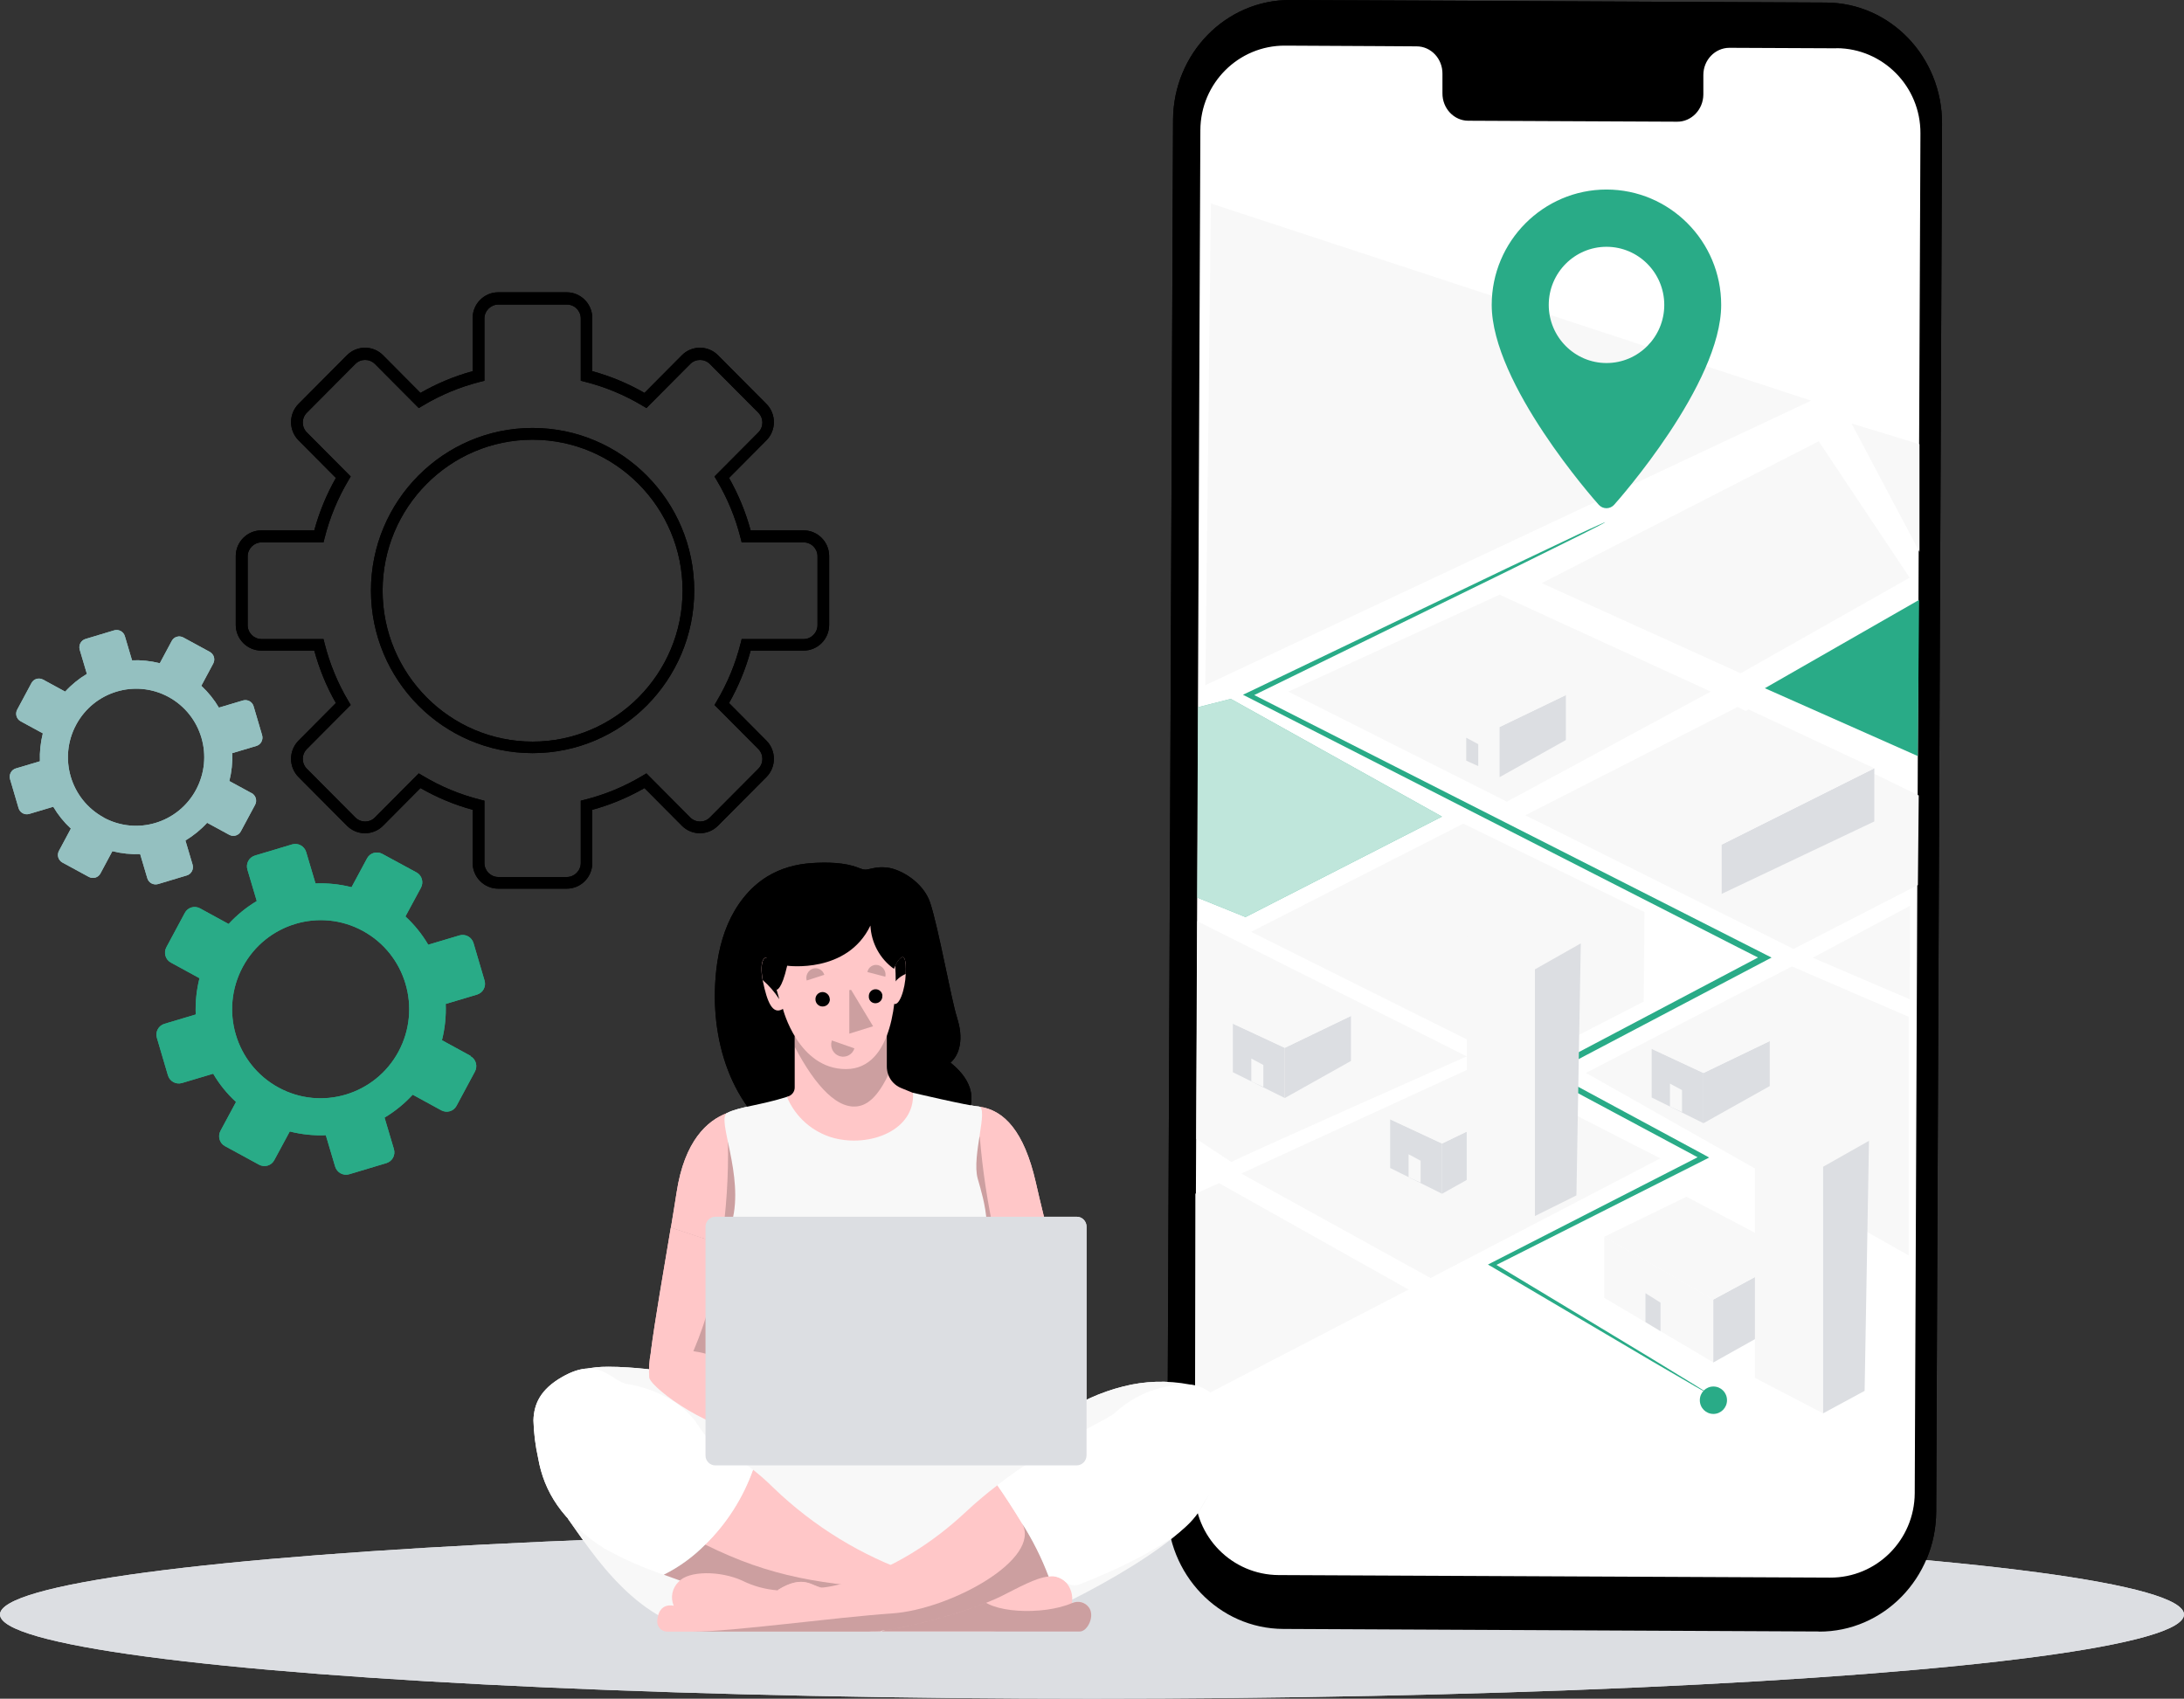 <?xml version="1.0" encoding="UTF-8"?><svg id="Layer_1" xmlns="http://www.w3.org/2000/svg" xmlns:xlink="http://www.w3.org/1999/xlink" viewBox="0 0 179.98 140"><rect x="0" y="0" width="179.98" height="140" fill="#333333" stroke="none"/><defs><style>.cls-1{fill:none;opacity:.5;}.cls-1,.cls-2,.cls-3{isolation:isolate;}.cls-4{mask:url(#mask);}.cls-5{fill:#f8f8f8;}.cls-6,.cls-2{fill:#fff;}.cls-7{fill:#ffc7c8;}.cls-8{fill:#dcdee2;}.cls-9,.cls-10{fill:#29ab87;}.cls-2{opacity:.7;}.cls-10,.cls-11,.cls-12{fill-rule:evenodd;}.cls-11{fill:#94c0c0;}.cls-3{opacity:.2;}</style><mask id="mask" x="53.18" y="95.26" width="41.42" height="30.17" maskUnits="userSpaceOnUse"/></defs><ellipse class="cls-8" cx="89.99" cy="133.06" rx="89.99" ry="6.94"/><path class="cls-12" d="M46.7,73.24h-5.64c-1.16,0-2.11-.95-2.11-2.12v-4.38c-1.5-.41-2.94-1.01-4.3-1.79l-3.08,3.1c-.82,.83-2.16,.83-2.98,0l-3.99-4.01c-.82-.83-.82-2.17,0-3l3.08-3.1c-.78-1.36-1.37-2.82-1.78-4.32h-4.36c-1.16,0-2.11-.95-2.11-2.12v-5.67c0-1.17,.95-2.12,2.11-2.12h4.36c.41-1.51,1.01-2.96,1.78-4.32l-3.08-3.1c-.82-.83-.82-2.17,0-3l3.99-4.01c.82-.83,2.16-.83,2.98,0l3.08,3.1c1.36-.78,2.8-1.38,4.3-1.79v-4.38c0-1.17,.95-2.12,2.11-2.12h5.64c1.16,0,2.11,.95,2.11,2.12v4.38c1.5,.41,2.94,1.01,4.3,1.79l3.08-3.1c.82-.83,2.16-.83,2.98,0l3.99,4.01c.82,.83,.82,2.17,0,3l-3.08,3.1c.77,1.36,1.37,2.82,1.78,4.32h4.36c1.16,0,2.11,.95,2.11,2.12v5.67c0,1.17-.95,2.12-2.11,2.12h-4.36c-.41,1.51-1.01,2.96-1.78,4.32l3.08,3.1c.82,.83,.82,2.17,0,3l-3.99,4.01c-.82,.83-2.16,.83-2.98,0l-3.08-3.1c-1.36,.78-2.8,1.38-4.3,1.79v4.38c0,1.17-.94,2.12-2.11,2.12Zm-12.19-9.5l.32,.19c1.48,.89,3.07,1.55,4.73,1.97l.36,.09v5.13c0,.64,.51,1.16,1.15,1.16h5.64c.63,0,1.15-.52,1.15-1.16v-5.13l.36-.09c1.66-.42,3.25-1.08,4.73-1.97l.32-.19,3.61,3.63c.45,.45,1.18,.45,1.62,0l3.99-4.01c.45-.45,.45-1.18,0-1.63l-3.61-3.63,.19-.32c.88-1.48,1.54-3.08,1.96-4.75l.09-.36h5.1c.63,0,1.15-.52,1.15-1.15v-5.67c0-.64-.51-1.15-1.15-1.15h-5.1l-.09-.36c-.42-1.67-1.08-3.27-1.96-4.75l-.19-.32,3.61-3.63c.45-.45,.45-1.18,0-1.63l-3.99-4.01c-.45-.45-1.17-.45-1.62,0l-3.61,3.63-.32-.19c-1.48-.89-3.07-1.55-4.73-1.97l-.36-.09v-5.13c0-.64-.51-1.15-1.15-1.15h-5.64c-.63,0-1.15,.52-1.15,1.15v5.13l-.36,.09c-1.66,.42-3.25,1.08-4.73,1.97l-.32,.19-3.61-3.63c-.45-.45-1.18-.45-1.62,0l-3.99,4.01c-.45,.45-.45,1.18,0,1.63l3.61,3.63-.19,.32c-.88,1.49-1.54,3.08-1.96,4.75l-.09,.36h-5.1c-.63,0-1.15,.52-1.15,1.15v5.67c0,.64,.52,1.15,1.15,1.15h5.1l.09,.36c.42,1.67,1.08,3.27,1.96,4.75l.19,.32-3.61,3.63c-.45,.45-.45,1.18,0,1.63l3.99,4.01c.45,.45,1.18,.45,1.62,0l3.61-3.63Zm9.38-1.67c-7.35,0-13.32-6.01-13.32-13.4s5.98-13.4,13.32-13.4,13.32,6.01,13.32,13.4-5.98,13.4-13.32,13.4Zm0-25.83c-6.82,0-12.36,5.58-12.36,12.44s5.55,12.44,12.36,12.44,12.36-5.58,12.36-12.44-5.55-12.44-12.36-12.44Z"/><path class="cls-10" d="M38.78,87.02l-2.36-1.29c.25-.99,.35-1.99,.31-2.99l2.58-.77c.49-.15,.77-.66,.62-1.16l-.91-3.09c-.15-.49-.66-.77-1.15-.63l-2.58,.77c-.5-.85-1.13-1.64-1.88-2.33l1.28-2.37c.24-.45,.08-1.02-.37-1.26l-2.82-1.53c-.45-.24-1.01-.08-1.25,.37l-1.28,2.38c-.98-.25-1.98-.35-2.97-.31l-.77-2.59c-.15-.49-.66-.77-1.15-.63l-3.07,.92c-.49,.15-.77,.66-.62,1.16l.77,2.59c-.85,.51-1.63,1.14-2.32,1.89l-2.36-1.29c-.45-.24-1.01-.08-1.25,.38l-1.52,2.83c-.24,.45-.08,1.02,.37,1.26l2.36,1.29c-.25,.99-.35,1.99-.31,2.99l-2.58,.77c-.49,.15-.77,.66-.62,1.16l.91,3.09c.15,.49,.66,.77,1.15,.63l2.58-.77c.5,.86,1.13,1.64,1.88,2.33l-1.28,2.38c-.24,.45-.08,1.02,.37,1.26l2.81,1.53c.45,.24,1.01,.08,1.25-.37l1.28-2.37c.98,.25,1.98,.35,2.97,.31l.77,2.59c.15,.49,.66,.77,1.15,.63l3.07-.92c.49-.15,.77-.66,.62-1.16l-.77-2.59c.85-.51,1.63-1.14,2.32-1.89l2.36,1.29c.45,.24,1.01,.08,1.25-.37l1.52-2.83c.24-.45,.08-1.02-.37-1.26h0Zm-15.83,2.61c-3.54-1.93-4.86-6.38-2.94-9.95,1.92-3.56,6.35-4.89,9.89-2.96,3.54,1.93,4.86,6.38,2.94,9.95-1.92,3.56-6.35,4.89-9.89,2.96Z"/><path class="cls-11" d="M20.72,65.36l-1.82-.99c.19-.76,.27-1.53,.24-2.3l1.98-.59c.38-.11,.59-.51,.48-.89l-.7-2.38c-.11-.38-.51-.59-.88-.48l-1.98,.59c-.39-.66-.87-1.26-1.45-1.8l.98-1.83c.19-.35,.06-.78-.29-.97l-2.17-1.18c-.35-.19-.78-.06-.96,.29l-.98,1.83c-.76-.19-1.53-.27-2.29-.24l-.59-1.99c-.11-.38-.51-.59-.88-.48l-2.36,.71c-.38,.11-.59,.51-.48,.89l.59,1.99c-.65,.39-1.26,.88-1.79,1.46l-1.82-.99c-.35-.19-.78-.06-.96,.29l-1.17,2.18c-.19,.35-.06,.78,.29,.97l1.82,.99c-.19,.76-.27,1.53-.24,2.3l-1.98,.59c-.38,.11-.59,.51-.48,.89l.7,2.38c.11,.38,.51,.59,.88,.48l1.98-.59c.39,.66,.87,1.26,1.45,1.8l-.98,1.83c-.19,.35-.06,.78,.29,.97l2.17,1.18c.35,.19,.78,.06,.96-.29l.98-1.83c.76,.19,1.53,.27,2.29,.24l.59,1.99c.11,.38,.51,.59,.89,.48l2.36-.71c.38-.11,.59-.51,.48-.89l-.59-1.99c.65-.39,1.26-.88,1.79-1.46l1.82,.99c.35,.19,.78,.06,.96-.29l1.17-2.18c.19-.35,.06-.78-.29-.97h0Zm-12.18,2.01c-2.73-1.49-3.74-4.91-2.26-7.65,1.48-2.74,4.88-3.76,7.61-2.28,2.73,1.49,3.74,4.91,2.26,7.66-1.48,2.74-4.88,3.76-7.61,2.28h0Z"/><path d="M149.9,134.46l-44.14-.21c-5.31-.02-9.59-4.49-9.57-9.98l.48-114.38C96.69,4.41,101.02-.02,106.33,0l44.14,.21c5.31,.02,9.59,4.49,9.57,9.98l-.48,114.38c-.02,5.49-4.35,9.92-9.66,9.9h0Z"/><path class="cls-6" d="M151.35,3.98l-8.83-.04c-1.18,0-2.15,1-2.15,2.24v1.61c-.01,1.24-.98,2.25-2.16,2.24l-17.21-.08c-1.18,0-2.14-1.02-2.13-2.26v-1.61c.01-1.24-.94-2.26-2.13-2.26l-3.11-.02-7.73-.04c-3.84-.02-6.96,3.1-6.98,6.96l-.47,112.07c-.02,3.86,3.08,7,6.92,7.02l45.44,.21c3.84,.02,6.96-3.1,6.98-6.96l.47-112.07c.02-3.86-3.08-7-6.91-7.02h0Z"/><path class="cls-5" d="M101.48,95.77c.39-.29,19.39-8.71,19.39-8.71l-22.2-11.14-.08,17.94,2.88,1.91Z"/><path class="cls-9" d="M102.64,75.58l16.19-8.28-17.4-9.7-2.68,.68-.07,15.7,3.96,1.6Z"/><path class="cls-2" d="M102.64,75.58l16.19-8.28-17.4-9.7-2.68,.68-.07,15.7,3.96,1.6Z"/><path class="cls-5" d="M99.33,56.47l49.92-23.45-49.46-16.25-.46,39.7Z"/><path class="cls-5" d="M130.69,88.42l26.6,15.05v-19.67l-9.62-4.15-16.97,8.77Z"/><path class="cls-5" d="M102.29,96.72l15.6,8.61,18.93-9.86-15.04-7.7-19.49,8.95Z"/><path class="cls-5" d="M125.7,67.19l22.1,11.02,10.25-5.27,.07-7.38-14.93-7.29-17.49,8.92Z"/><path class="cls-5" d="M103.1,76.8l22.1,11.02,10.25-5.27,.07-7.38-14.93-7.29-17.49,8.92Z"/><path class="cls-5" d="M106.17,57l18.01,9.07,16.8-9.07-17.4-7.99-17.4,7.99Z"/><path class="cls-9" d="M140.97,114.97s-.11-.05-.32-.17c-.21-.12-.52-.3-.93-.53-.82-.47-2.02-1.18-3.58-2.08-3.11-1.83-7.62-4.49-13.24-7.81l-.28-.16,.29-.15c4.93-2.52,10.82-5.53,17.37-8.89v.4c-4.02-2.15-8.4-4.5-12.98-6.95l-.41-.22,.41-.22c5.64-2.98,11.72-6.19,18.02-9.51v.46c-.68-.35-1.41-.72-2.15-1.09-15.1-7.71-29.07-14.83-40.36-20.6l-.38-.19,.38-.18c8.93-4.28,16.29-7.81,21.42-10.27,2.57-1.22,4.58-2.17,5.94-2.82,.68-.32,1.21-.56,1.57-.72l.4-.18c.09-.04,.14-.06,.14-.05,0,0-.04,.03-.13,.08-.09,.05-.22,.12-.39,.21-.35,.18-.87,.44-1.54,.78-1.36,.67-3.35,1.66-5.9,2.92-5.11,2.5-12.44,6.08-21.34,10.44v-.38c11.31,5.74,25.29,12.84,40.41,20.51,.74,.38,1.47,.75,2.15,1.09l.45,.23-.44,.23c-6.3,3.32-12.39,6.52-18.03,9.49v-.44c4.58,2.47,8.94,4.83,12.95,6.99l.38,.21-.39,.2c-6.57,3.32-12.48,6.3-17.42,8.79v-.31c5.6,3.38,10.09,6.08,13.17,7.95,1.54,.94,2.72,1.67,3.53,2.16l.91,.57c.2,.13,.3,.2,.3,.21h0Z"/><path class="cls-5" d="M131.84,68.59l-.08-3.91,10.13,4.93v4.06l-10.05-5.08Z"/><path class="cls-8" d="M141.88,69.61l12.58-6.29v4.38l-12.58,5.97v-4.06Z"/><path class="cls-5" d="M131.76,64.68l12.34-6.21,10.36,4.85-12.58,6.29-10.13-4.93Z"/><path class="cls-8" d="M136.11,86.44v4.01l4.27,2.12v-4.14l-4.27-1.99Z"/><path class="cls-8" d="M145.84,85.8l-5.46,2.63v4.14l5.46-3.06v-3.7Z"/><path class="cls-5" d="M136.11,86.44l5.41-2.64,4.32,2-5.46,2.63-4.27-1.99Z"/><path class="cls-5" d="M137.62,89.31v1.89l.99,.45v-1.81l-.99-.53Z"/><path class="cls-8" d="M101.6,84.36v4.01l4.27,2.12v-4.14l-4.27-1.99Z"/><path class="cls-8" d="M111.33,83.73l-5.46,2.63v4.14l5.46-3.06v-3.7Z"/><path class="cls-5" d="M101.6,84.36l5.41-2.63,4.32,2-5.46,2.63-4.27-1.99Z"/><path class="cls-5" d="M103.12,87.24v1.89l.99,.45v-1.81l-.99-.53Z"/><path class="cls-5" d="M119.31,57.92v4.01l4.27,2.12v-4.14l-4.27-1.99Z"/><path class="cls-8" d="M129.04,57.28l-5.46,2.63v4.14l5.46-3.06v-3.7Z"/><path class="cls-5" d="M119.31,57.92l5.41-2.63,4.32,2-5.46,2.63-4.27-1.99Z"/><path class="cls-8" d="M120.83,60.79v1.9l.99,.45v-1.81l-.99-.53Z"/><path class="cls-8" d="M114.56,92.25v4.01l4.27,2.12v-4.14l-4.27-1.99Z"/><path class="cls-8" d="M124.29,91.62l-5.46,2.63v4.14l5.46-3.06v-3.7Z"/><path class="cls-5" d="M114.56,92.25l5.41-2.64,4.32,2-5.46,2.63-4.27-1.99Z"/><path class="cls-5" d="M116.08,95.13v1.89l.99,.45v-1.81l-.99-.53Z"/><path class="cls-5" d="M132.2,101.93v5.03l9,5.33v-5.19l-9-5.17Z"/><path class="cls-8" d="M148.04,103.39l-6.85,3.71v5.19l6.85-3.84v-5.06Z"/><path class="cls-5" d="M132.2,101.93l6.78-3.3,9.06,4.77-6.85,3.71-9-5.17Z"/><path class="cls-8" d="M135.6,106.58v2.38l1.24,.75v-2.35l-1.24-.78Z"/><path class="cls-5" d="M144.62,93.49v20.07l5.62,2.92v-20.32l-5.62-2.67Z"/><path class="cls-5" d="M148.77,91.56l-4.15,1.93,5.62,2.67,3.78-2.14-5.25-2.45Z"/><path class="cls-8" d="M150.24,96.16v20.32l3.42-1.85,.36-20.61-3.78,2.14Z"/><path class="cls-5" d="M120.87,77.23v20.07l5.62,2.92v-20.32l-5.62-2.67Z"/><path class="cls-5" d="M125.02,75.31l-4.15,1.93,5.62,2.67,3.78-2.14-5.25-2.45Z"/><path class="cls-8" d="M126.49,79.9v20.32l3.42-1.7,.36-20.77-3.78,2.14Z"/><path class="cls-5" d="M143.45,55.49l-16.4-7.43,22.83-11.69,7.49,11.24-13.93,7.88Z"/><path class="cls-9" d="M158.04,62.31l.11-12.87-12.71,7.28,12.6,5.59Z"/><path class="cls-5" d="M149.39,78.93l8.02-4.28-.03,7.71-7.99-3.43Z"/><path class="cls-5" d="M116.08,106.28l-17.57,9.12v-17.02l1.95-.87,15.62,8.77Z"/><path class="cls-9" d="M142.32,115.4c0,.62-.5,1.13-1.12,1.13s-1.12-.5-1.12-1.13,.5-1.13,1.12-1.13,1.12,.5,1.12,1.13Z"/><path class="cls-5" d="M152.58,34.9l5.6,1.71v8.87l-5.6-10.58Z"/><path class="cls-10" d="M132.39,15.62c-5.21,0-9.46,4.27-9.46,9.51,0,6.51,8.46,16.07,8.82,16.47,.34,.38,.93,.38,1.27,0,.36-.4,8.82-9.96,8.82-16.47,0-5.25-4.24-9.51-9.46-9.51Zm0,14.3c-2.62,0-4.76-2.15-4.76-4.79s2.13-4.79,4.76-4.79,4.76,2.15,4.76,4.79-2.13,4.79-4.76,4.79Z"/><path d="M78.87,83.89c.55,1.67,.24,3.01-.54,3.69,.7,.56,1.33,1.26,1.6,2.11,.27,.86,.12,1.89-.54,2.49-.27,.25-.61,.42-.86,.69-.34,.39-.42,.93-.63,1.4-.47,1.08-1.58,1.76-2.73,2-1.14,.25-2.33,.12-3.49-.03-1.95-.25-3.94-.57-5.73-1.41l-.08-.04c-5.13-2.43-7.2-8.16-6.94-13.6,.08-1.72,.37-3.45,1.05-5.03,.68-1.58,1.77-3.01,3.23-3.91,1.12-.69,2.41-1.04,3.71-1.12,1.19-.08,2.73-.06,3.85,.4,.49,.2,.58,.16,1.1,.04,.4-.09,.81-.12,1.22-.07,1.13,.12,3,1.21,3.56,2.89,.7,2.11,1.75,8.06,2.22,9.48h0Z"/><path class="cls-5" d="M99.08,114.65c-.06-.05-.12-.1-.18-.15-.26-.19-.56-.33-.87-.4-1.82-.35-3.69-.29-5.48,.17h0s0,0,0,0c-1.86,.47-3.63,1.27-5.21,2.37-3.06,2.07-21.81-2.29-32.46-3.63-1.13-.14-2.16-.25-3.08-.31-.61-.04-1.17-.06-1.67-.06-.74,0-1.35,.06-1.79,.18l-.29,2.31-1.26,10.02c1.88,2.6,5.96,9.33,12.23,9.33h22.51c2.21,0,13.6-5.6,16.82-9.33,2.79-3.23,2.71-8.69,.72-10.48h0Z"/><path class="cls-7" d="M60.92,103.04l-1.48-.49-4.15-1.38c.18-1.11,.35-2.11,.47-2.91,.65-4.23,2.51-5.91,4.17-6.53,.41,.85,.37,2.05,.58,3.06,.5,2.72,.64,5.5,.4,8.25Z"/><path class="cls-7" d="M62.42,114.13v4.03c-3.49,.07-8.66-3.64-8.92-4.62-.04-.68,0-1.37,.13-2.04,0-.02,0-.03,0-.05,.33-2.57,1.09-6.92,1.65-10.28l4.15,1.38,1.48,.49c-.06,.75-.11,1.2-.11,1.2-.3,2.59-.97,5.13-1.99,7.53,.84,.37,1.57,.95,2.1,1.7,.37,.44,.93,.68,1.51,.65h0Z"/><path class="cls-3" d="M60.92,103.04c-.06,.75-.11,1.2-.11,1.2-.3,2.59-.97,5.13-1.99,7.53-.55-.19-1.11-.33-1.68-.41,1.19-2.81,1.97-5.78,2.31-8.82l1.48,.49Z"/><path class="cls-3" d="M60.92,103.04l-1.48-.49c.42-2.8,.6-5.62,.55-8.45l.53,.69c.5,2.72,.64,5.5,.4,8.26Z"/><path class="cls-7" d="M80.56,102.56l1.43-.6,4.04-1.68c-.27-1.09-.5-2.08-.68-2.87-.96-4.17-2.6-5.92-4.64-6.2-.35,.88-.22,2.08-.35,3.09-.3,2.75-.23,5.53,.2,8.26h0Z"/><path class="cls-7" d="M79.87,113.73l.3,4.02c3.49-.19,8.37-4.28,8.56-5.27-.01-.68-.11-1.36-.28-2.02,0-.02,0-.03,0-.05-.52-2.53-1.59-6.82-2.4-10.13l-4.04,1.68-1.44,.6c.11,.74,.2,1.19,.2,1.19,.49,2.56,1.35,5.04,2.54,7.36-.81,.43-1.49,1.07-1.97,1.86-.34,.47-.88,.75-1.46,.76h0Z"/><path class="cls-3" d="M80.56,102.56c.11,.74,.2,1.19,.2,1.19,.49,2.57,1.35,5.04,2.54,7.36,.53-.23,1.08-.41,1.65-.53-1.4-2.71-2.39-5.62-2.95-8.62l-1.44,.6Z"/><path class="cls-3" d="M80.56,102.56l1.44-.6c-.61-2.73-1.03-5.5-1.26-8.29l-.38,.63c-.3,2.75-.23,5.53,.2,8.26Z"/><path class="cls-5" d="M64.85,90.4c-2.19,.69-3.94,.82-4.92,1.32-.94,.47,1.43,5.14,.39,8.98-1.03,3.84,1.91,8.44,.66,15.84,0,0,17.31,.67,17.31,0s.15-8.07,1.99-11.26c1.84-3.19,.81-6.3,.29-8.15-.52-1.85,.96-5.88,.07-5.94-.88-.06-5.41-1.13-5.41-1.13l-10.38,.34Z"/><path class="cls-7" d="M68.71,93.79c-1.74-.47-3.16-1.72-3.86-3.39l.16-.06c.29-.12,.48-.4,.48-.71v-4.23l7.59-1v3.5c0,.23,.04,.46,.12,.67,.18,.5,.57,.9,1.06,1.1l.98,.4c.17,3.11-3.59,4.5-6.53,3.72Z"/><path class="cls-3" d="M73.21,88.56c-.53,1.14-1.29,2.28-2.27,2.56-1.82,.52-3.75-1.61-5.44-4.83v-.9l7.59-1v3.5c0,.23,.04,.45,.12,.67Z"/><path class="cls-7" d="M74.64,80.27h0c-.04,1.25-.55,2.81-1.05,2.42,0,0,.02-.82,.04-1.58,.02-.65,.04-1.26,.05-1.26,.02,.07,.14-.65,.57-.92,.27-.17,.44,.12,.39,1.34Z"/><path d="M74.64,80.27c-.41,.17-.77,.46-1.01,.84,.02-.65,.04-1.26,.05-1.26,.02,.06,.14-.65,.57-.92,.27-.18,.44,.12,.39,1.34Z"/><path class="cls-7" d="M69.72,88.11c-3.95,0-5.2-4.96-5.2-4.96-.86,.53-1.3-.58-1.65-2.27,0-.03-.01-.07-.02-.1-.31-1.63,.18-2.36,.76-1.49h.02s8.19-3.49,8.19-3.49c0,0,1.8,1.81,1.96,3.97,.16,2.16-.12,8.34-4.07,8.34Z"/><path d="M64.22,82.35c-.38-.59-.84-1.12-1.36-1.57-.31-1.63,.18-2.36,.76-1.49h.02s.36,2.28,.36,2.28l.22,.78Z"/><path d="M64,81.57s.41,.05,.87-1.98c0,0,4.94,.69,6.86-3.31,.07,1.43,.78,2.74,1.94,3.57,0,0,.27-.77,.57-.92,0,0,.91-3.75-1.65-6.05-2.56-2.3-7.31-1.59-8.92,1.47-1.64,3.13,.32,7.22,.32,7.22h0Z"/><path class="cls-7" d="M88.99,134.46h-16.4s4.91-1.72,8.04-2.97c.85-.3,1.68-.68,2.47-1.12,.84-.7,3.55-.99,4.68-.03,.46,.47,.66,1.13,.56,1.78,.01,0,.03-.01,.04-.02,.48-.2,1.03-.06,1.34,.35,.55,.72-.11,2-.72,2h0Z"/><path class="cls-3" d="M88.99,134.46h-16.4s4.91-1.72,8.04-2.97c.77,1.48,5.35,1.66,7.71,.63,.01,0,.03-.01,.04-.01,.48-.2,1.03-.06,1.34,.35,.55,.72-.11,2-.72,2Z"/><path class="cls-7" d="M75.33,129.73l-.74,1.28-2,3.45c-2.88,0-11.9-2.47-17.89-4.68,1.27-.63,2.42-1.47,3.42-2.48,1.76-1.73,3.11-3.84,3.94-6.17,.59,.47,1.16,.97,1.69,1.5,3.31,3.18,7.25,5.6,11.58,7.09Z"/><path class="cls-6" d="M62.05,121.13c-.83,2.33-2.17,4.44-3.94,6.17-1,1.01-2.15,1.85-3.42,2.48-1.7-.57-3.35-1.3-4.92-2.18-3.47-2.24-4.94-4.69-5.42-7.42-.23-1.03-.36-2.07-.39-3.12,.04-1.36,.58-2.56,2.39-3.59,3.09-1.75,3.98,.38,5.37,.6,2.08,.34,4.58,1.44,5.82,3.41,1.32,2.1,2.28,1.91,4.5,3.64h0Z"/><path class="cls-3" d="M74.59,131.01l-2,3.45c-2.88,0-11.9-2.47-17.89-4.68,1.27-.63,2.42-1.47,3.42-2.48,5.41,2.69,9.7,3.33,16.47,3.71Z"/><path class="cls-7" d="M86.41,129.93c-1.09,.11-2.48,.92-3.95,1.65-2.47,1.21-8.5,2.89-10.8,2.89h-16.67c-.46,0-.83-.36-.83-.82,0-.02,0-.04,0-.05,.11-1.61,1.36-1.26,1.36-1.26-.29-.68-.13-1.46,.4-1.97,.81-.94,3.44-.92,5.23-.11,.92,.46,1.91,.73,2.93,.81,2.18-1.39,2.93-.23,3.62-.23s6.2-.92,11.83-6.18c.88-.82,1.77-1.57,2.66-2.25,.58,.84,1.3,1.93,2,3.08l.04,.06c.88,1.39,1.62,2.86,2.2,4.4h0Z"/><path class="cls-6" d="M101.93,119.39c-.04,.51-.23,.99-.54,1.39,0,0-.01,.01-.01,.02-.96,1.15-1.81,2.37-2.54,3.67-1.45,2.63-7.62,5.23-9.86,6.1-.41,.17-.88,.08-1.2-.22-.36-.35-.87-.5-1.36-.41-.58-1.54-1.31-3.02-2.2-4.4-.71-1.18-1.44-2.29-2.03-3.14,4.74-3.66,9.13-5.33,9.81-6.07,1.66-1.48,3.81-2.27,6.03-2.22,2.65,.15,4.02,3.78,3.91,5.28h0Z"/><path class="cls-7" d="M67.7,130.82c-1.18,.3-2.41,.38-3.62,.23,2.19-1.39,2.93-.23,3.62-.23Z"/><path class="cls-3" d="M86.41,129.93c-1.09,.11-2.48,.92-3.95,1.65-2.47,1.21-8.5,2.89-10.8,2.89h-14.53c3.25,0,11.59-1.17,16.4-1.5,4.78-.33,12.36-4.47,10.69-7.43,.88,1.39,1.62,2.86,2.2,4.4h0Z"/><path d="M68.38,82.35c-.01-.34-.29-.6-.62-.59-.32,.02-.57,.28-.56,.6,0,.33,.27,.6,.6,.59,.33,0,.59-.27,.59-.6h0Z"/><path d="M72.72,82.05c-.02-.31-.29-.54-.6-.52-.31,.02-.54,.29-.52,.6,0,.02,0,.05,0,.07,.03,.3,.29,.51,.59,.48h0c.31-.02,.55-.3,.52-.61v-.02Z"/><path class="cls-3" d="M67.92,80.32c-.12-.39-.54-.61-.93-.49-.4,.14-.63,.57-.51,.98l1.45-.47s0-.02,0-.03Z"/><path class="cls-3" d="M68.54,85.79c-.16,.52,.12,1.08,.64,1.25,.01,0,.02,0,.03,.01,.51,.15,1.05-.14,1.2-.65l-1.86-.65s-.01,.03-.02,.04h0Z"/><path class="cls-3" d="M72.39,79.54s-.03,0-.04,0c-.4-.09-.79,.17-.87,.57l1.48,.39c.09-.42-.16-.83-.57-.95Z"/><path class="cls-3" d="M70.14,81.58l1.81,3-1.96,.61v-3.59s.09-.02,.14-.02h0Z"/><g class="cls-4"><rect class="cls-1" x="53.18" y="95.26" width="41.42" height="30.17"/></g><path class="cls-8" d="M88.74,120.77h-29.8c-.45,0-.81-.38-.8-.83v-18.83c0-.45,.35-.83,.8-.83h29.8c.45,0,.81,.38,.8,.83v18.83c0,.45-.35,.82-.8,.83Z"/><ellipse class="cls-8" cx="89.99" cy="133.06" rx="89.99" ry="6.94"/><path class="cls-12" d="M46.7,73.24h-5.64c-1.16,0-2.11-.95-2.11-2.12v-4.38c-1.5-.41-2.94-1.01-4.3-1.79l-3.08,3.1c-.82,.83-2.16,.83-2.98,0l-3.99-4.01c-.82-.83-.82-2.17,0-3l3.08-3.1c-.78-1.36-1.37-2.82-1.78-4.32h-4.36c-1.16,0-2.11-.95-2.11-2.12v-5.67c0-1.17,.95-2.12,2.11-2.12h4.36c.41-1.51,1.01-2.96,1.78-4.32l-3.08-3.1c-.82-.83-.82-2.17,0-3l3.99-4.01c.82-.83,2.16-.83,2.98,0l3.08,3.1c1.36-.78,2.8-1.38,4.3-1.79v-4.38c0-1.17,.95-2.12,2.11-2.12h5.64c1.16,0,2.11,.95,2.11,2.12v4.38c1.5,.41,2.94,1.01,4.3,1.79l3.08-3.1c.82-.83,2.16-.83,2.98,0l3.99,4.01c.82,.83,.82,2.17,0,3l-3.08,3.1c.77,1.36,1.37,2.82,1.78,4.32h4.36c1.16,0,2.11,.95,2.11,2.12v5.67c0,1.17-.95,2.12-2.11,2.12h-4.36c-.41,1.51-1.01,2.96-1.78,4.32l3.08,3.1c.82,.83,.82,2.17,0,3l-3.99,4.01c-.82,.83-2.16,.83-2.98,0l-3.08-3.1c-1.36,.78-2.8,1.38-4.3,1.79v4.38c0,1.17-.94,2.12-2.11,2.12Zm-12.19-9.5l.32,.19c1.48,.89,3.07,1.55,4.73,1.97l.36,.09v5.13c0,.64,.51,1.16,1.15,1.16h5.64c.63,0,1.15-.52,1.15-1.16v-5.13l.36-.09c1.66-.42,3.25-1.08,4.73-1.97l.32-.19,3.61,3.63c.45,.45,1.18,.45,1.62,0l3.99-4.01c.45-.45,.45-1.18,0-1.63l-3.61-3.63,.19-.32c.88-1.48,1.54-3.08,1.96-4.75l.09-.36h5.1c.63,0,1.15-.52,1.15-1.15v-5.67c0-.64-.51-1.15-1.15-1.15h-5.1l-.09-.36c-.42-1.67-1.08-3.27-1.96-4.75l-.19-.32,3.61-3.63c.45-.45,.45-1.18,0-1.63l-3.99-4.01c-.45-.45-1.17-.45-1.62,0l-3.61,3.63-.32-.19c-1.48-.89-3.07-1.55-4.73-1.97l-.36-.09v-5.13c0-.64-.51-1.15-1.15-1.15h-5.64c-.63,0-1.15,.52-1.15,1.15v5.13l-.36,.09c-1.66,.42-3.25,1.08-4.73,1.97l-.32,.19-3.61-3.63c-.45-.45-1.18-.45-1.62,0l-3.99,4.01c-.45,.45-.45,1.18,0,1.63l3.61,3.63-.19,.32c-.88,1.49-1.54,3.08-1.96,4.75l-.09,.36h-5.1c-.63,0-1.15,.52-1.15,1.15v5.67c0,.64,.52,1.15,1.15,1.15h5.1l.09,.36c.42,1.67,1.08,3.27,1.96,4.75l.19,.32-3.61,3.63c-.45,.45-.45,1.18,0,1.63l3.99,4.01c.45,.45,1.18,.45,1.62,0l3.61-3.63Zm9.38-1.67c-7.35,0-13.32-6.01-13.32-13.4s5.98-13.4,13.32-13.4,13.32,6.01,13.32,13.4-5.98,13.4-13.32,13.4Zm0-25.83c-6.82,0-12.36,5.58-12.36,12.44s5.55,12.44,12.36,12.44,12.36-5.58,12.36-12.44-5.55-12.44-12.36-12.44Z"/><path class="cls-10" d="M38.78,87.02l-2.36-1.29c.25-.99,.35-1.99,.31-2.99l2.58-.77c.49-.15,.77-.66,.62-1.16l-.91-3.09c-.15-.49-.66-.77-1.15-.63l-2.58,.77c-.5-.85-1.13-1.64-1.88-2.33l1.28-2.37c.24-.45,.08-1.02-.37-1.26l-2.82-1.53c-.45-.24-1.01-.08-1.25,.37l-1.28,2.38c-.98-.25-1.98-.35-2.97-.31l-.77-2.59c-.15-.49-.66-.77-1.15-.63l-3.07,.92c-.49,.15-.77,.66-.62,1.16l.77,2.59c-.85,.51-1.63,1.14-2.32,1.89l-2.36-1.29c-.45-.24-1.01-.08-1.25,.38l-1.52,2.83c-.24,.45-.08,1.02,.37,1.26l2.36,1.29c-.25,.99-.35,1.99-.31,2.99l-2.58,.77c-.49,.15-.77,.66-.62,1.16l.91,3.09c.15,.49,.66,.77,1.15,.63l2.58-.77c.5,.86,1.13,1.64,1.88,2.33l-1.28,2.38c-.24,.45-.08,1.02,.37,1.26l2.81,1.53c.45,.24,1.01,.08,1.25-.37l1.28-2.37c.98,.25,1.98,.35,2.97,.31l.77,2.59c.15,.49,.66,.77,1.15,.63l3.07-.92c.49-.15,.77-.66,.62-1.16l-.77-2.59c.85-.51,1.63-1.14,2.32-1.89l2.36,1.29c.45,.24,1.01,.08,1.25-.37l1.52-2.83c.24-.45,.08-1.02-.37-1.26h0Zm-15.83,2.61c-3.54-1.93-4.86-6.38-2.94-9.95,1.92-3.56,6.35-4.89,9.89-2.96,3.54,1.93,4.86,6.38,2.94,9.95-1.92,3.56-6.35,4.89-9.89,2.96Z"/><path class="cls-11" d="M20.72,65.36l-1.82-.99c.19-.76,.27-1.53,.24-2.3l1.98-.59c.38-.11,.59-.51,.48-.89l-.7-2.38c-.11-.38-.51-.59-.88-.48l-1.98,.59c-.39-.66-.87-1.26-1.45-1.8l.98-1.83c.19-.35,.06-.78-.29-.97l-2.17-1.18c-.35-.19-.78-.06-.96,.29l-.98,1.83c-.76-.19-1.53-.27-2.29-.24l-.59-1.99c-.11-.38-.51-.59-.88-.48l-2.36,.71c-.38,.11-.59,.51-.48,.89l.59,1.99c-.65,.39-1.26,.88-1.79,1.46l-1.82-.99c-.35-.19-.78-.06-.96,.29l-1.17,2.18c-.19,.35-.06,.78,.29,.97l1.82,.99c-.19,.76-.27,1.53-.24,2.3l-1.98,.59c-.38,.11-.59,.51-.48,.89l.7,2.38c.11,.38,.51,.59,.88,.48l1.98-.59c.39,.66,.87,1.26,1.45,1.8l-.98,1.83c-.19,.35-.06,.78,.29,.97l2.17,1.18c.35,.19,.78,.06,.96-.29l.98-1.83c.76,.19,1.53,.27,2.29,.24l.59,1.99c.11,.38,.51,.59,.89,.48l2.36-.71c.38-.11,.59-.51,.48-.89l-.59-1.99c.65-.39,1.26-.88,1.79-1.46l1.82,.99c.35,.19,.78,.06,.96-.29l1.17-2.18c.19-.35,.06-.78-.29-.97h0Zm-12.18,2.01c-2.73-1.49-3.74-4.91-2.26-7.65,1.48-2.74,4.88-3.76,7.61-2.28,2.73,1.49,3.74,4.91,2.26,7.66-1.48,2.74-4.88,3.76-7.61,2.28h0Z"/><path d="M149.9,134.46l-44.14-.21c-5.31-.02-9.59-4.49-9.57-9.98l.48-114.38C96.69,4.41,101.02-.02,106.33,0l44.14,.21c5.31,.02,9.59,4.49,9.57,9.98l-.48,114.38c-.02,5.49-4.35,9.92-9.66,9.9h0Z"/><path class="cls-6" d="M151.35,3.98l-8.83-.04c-1.18,0-2.15,1-2.15,2.24v1.61c-.01,1.24-.98,2.25-2.16,2.24l-17.21-.08c-1.18,0-2.14-1.02-2.13-2.26v-1.61c.01-1.24-.94-2.26-2.13-2.26l-3.11-.02-7.73-.04c-3.84-.02-6.96,3.1-6.98,6.96l-.47,112.07c-.02,3.86,3.08,7,6.92,7.02l45.44,.21c3.84,.02,6.96-3.1,6.98-6.96l.47-112.07c.02-3.86-3.08-7-6.91-7.02h0Z"/><path class="cls-5" d="M101.48,95.77c.39-.29,19.39-8.71,19.39-8.71l-22.2-11.14-.08,17.94,2.88,1.91Z"/><path class="cls-9" d="M102.64,75.58l16.19-8.28-17.4-9.7-2.68,.68-.07,15.7,3.96,1.6Z"/><path class="cls-2" d="M102.64,75.58l16.19-8.28-17.4-9.7-2.68,.68-.07,15.7,3.96,1.6Z"/><path class="cls-5" d="M99.33,56.47l49.92-23.45-49.46-16.25-.46,39.7Z"/><path class="cls-5" d="M130.69,88.42l26.6,15.05v-19.67l-9.62-4.15-16.97,8.77Z"/><path class="cls-5" d="M102.29,96.72l15.6,8.61,18.93-9.86-15.04-7.7-19.49,8.95Z"/><path class="cls-5" d="M125.7,67.19l22.1,11.02,10.25-5.27,.07-7.38-14.93-7.29-17.49,8.92Z"/><path class="cls-5" d="M103.1,76.8l22.1,11.02,10.25-5.27,.07-7.38-14.93-7.29-17.49,8.92Z"/><path class="cls-5" d="M106.17,57l18.01,9.07,16.8-9.07-17.4-7.99-17.4,7.99Z"/><path class="cls-9" d="M140.97,114.97s-.11-.05-.32-.17c-.21-.12-.52-.3-.93-.53-.82-.47-2.02-1.18-3.58-2.08-3.11-1.83-7.62-4.49-13.24-7.81l-.28-.16,.29-.15c4.93-2.52,10.82-5.53,17.37-8.89v.4c-4.02-2.15-8.4-4.5-12.98-6.95l-.41-.22,.41-.22c5.64-2.98,11.72-6.19,18.02-9.51v.46c-.68-.35-1.41-.72-2.15-1.09-15.1-7.71-29.07-14.83-40.36-20.6l-.38-.19,.38-.18c8.93-4.28,16.29-7.81,21.42-10.27,2.57-1.22,4.58-2.17,5.94-2.82,.68-.32,1.21-.56,1.57-.72l.4-.18c.09-.04,.14-.06,.14-.05,0,0-.04,.03-.13,.08-.09,.05-.22,.12-.39,.21-.35,.18-.87,.44-1.54,.78-1.36,.67-3.35,1.66-5.9,2.92-5.11,2.5-12.44,6.08-21.34,10.44v-.38c11.31,5.74,25.29,12.84,40.41,20.51,.74,.38,1.47,.75,2.15,1.09l.45,.23-.44,.23c-6.3,3.32-12.39,6.52-18.03,9.49v-.44c4.58,2.47,8.94,4.83,12.95,6.99l.38,.21-.39,.2c-6.57,3.32-12.48,6.3-17.42,8.79v-.31c5.6,3.38,10.09,6.08,13.17,7.95,1.54,.94,2.72,1.67,3.53,2.16l.91,.57c.2,.13,.3,.2,.3,.21h0Z"/><path class="cls-5" d="M131.84,68.59l-.08-3.91,10.13,4.93v4.06l-10.05-5.08Z"/><path class="cls-8" d="M141.88,69.61l12.58-6.29v4.38l-12.58,5.97v-4.06Z"/><path class="cls-5" d="M131.76,64.68l12.34-6.21,10.36,4.85-12.58,6.29-10.13-4.93Z"/><path class="cls-8" d="M136.11,86.44v4.01l4.27,2.12v-4.14l-4.27-1.99Z"/><path class="cls-8" d="M145.84,85.8l-5.46,2.63v4.14l5.46-3.06v-3.7Z"/><path class="cls-5" d="M136.11,86.44l5.41-2.64,4.32,2-5.46,2.63-4.27-1.99Z"/><path class="cls-5" d="M137.62,89.31v1.89l.99,.45v-1.81l-.99-.53Z"/><path class="cls-8" d="M101.6,84.36v4.01l4.27,2.12v-4.14l-4.27-1.99Z"/><path class="cls-8" d="M111.33,83.73l-5.46,2.63v4.14l5.46-3.06v-3.7Z"/><path class="cls-5" d="M101.6,84.36l5.41-2.63,4.32,2-5.46,2.63-4.27-1.99Z"/><path class="cls-5" d="M103.12,87.24v1.89l.99,.45v-1.81l-.99-.53Z"/><path class="cls-5" d="M119.31,57.92v4.01l4.27,2.12v-4.14l-4.27-1.99Z"/><path class="cls-8" d="M129.04,57.28l-5.46,2.63v4.14l5.46-3.06v-3.7Z"/><path class="cls-5" d="M119.31,57.92l5.41-2.63,4.32,2-5.46,2.63-4.27-1.99Z"/><path class="cls-8" d="M120.83,60.79v1.9l.99,.45v-1.81l-.99-.53Z"/><path class="cls-8" d="M114.56,92.25v4.01l4.27,2.12v-4.14l-4.27-1.99Z"/><path class="cls-8" d="M124.29,91.62l-5.46,2.63v4.14l5.46-3.06v-3.7Z"/><path class="cls-5" d="M114.56,92.25l5.41-2.64,4.32,2-5.46,2.63-4.27-1.99Z"/><path class="cls-5" d="M116.08,95.13v1.89l.99,.45v-1.81l-.99-.53Z"/><path class="cls-5" d="M132.2,101.93v5.03l9,5.33v-5.19l-9-5.17Z"/><path class="cls-8" d="M148.04,103.39l-6.85,3.71v5.19l6.85-3.84v-5.06Z"/><path class="cls-5" d="M132.2,101.93l6.78-3.3,9.06,4.77-6.85,3.71-9-5.17Z"/><path class="cls-8" d="M135.6,106.58v2.38l1.24,.75v-2.35l-1.24-.78Z"/><path class="cls-5" d="M144.62,93.49v20.07l5.62,2.92v-20.32l-5.62-2.67Z"/><path class="cls-5" d="M148.77,91.56l-4.15,1.93,5.62,2.67,3.78-2.14-5.25-2.45Z"/><path class="cls-8" d="M150.24,96.16v20.32l3.42-1.85,.36-20.61-3.78,2.14Z"/><path class="cls-5" d="M120.87,77.23v20.07l5.62,2.92v-20.32l-5.62-2.67Z"/><path class="cls-5" d="M125.02,75.31l-4.15,1.93,5.62,2.67,3.78-2.14-5.25-2.45Z"/><path class="cls-8" d="M126.49,79.9v20.32l3.42-1.7,.36-20.77-3.78,2.14Z"/><path class="cls-5" d="M143.45,55.49l-16.4-7.43,22.83-11.69,7.49,11.24-13.93,7.88Z"/><path class="cls-9" d="M158.04,62.31l.11-12.87-12.71,7.28,12.6,5.59Z"/><path class="cls-5" d="M149.39,78.93l8.02-4.28-.03,7.71-7.99-3.43Z"/><path class="cls-5" d="M116.08,106.28l-17.57,9.12v-17.02l1.95-.87,15.62,8.77Z"/><path class="cls-9" d="M142.32,115.4c0,.62-.5,1.13-1.12,1.13s-1.12-.5-1.12-1.13,.5-1.13,1.12-1.13,1.12,.5,1.12,1.13Z"/><path class="cls-5" d="M152.58,34.9l5.6,1.71v8.87l-5.6-10.58Z"/><path class="cls-10" d="M132.39,15.62c-5.21,0-9.46,4.27-9.46,9.51,0,6.51,8.46,16.07,8.82,16.47,.34,.38,.93,.38,1.27,0,.36-.4,8.82-9.96,8.82-16.47,0-5.25-4.24-9.51-9.46-9.51Zm0,14.3c-2.62,0-4.76-2.15-4.76-4.79s2.13-4.79,4.76-4.79,4.76,2.15,4.76,4.79-2.13,4.79-4.76,4.79Z"/><path d="M78.87,83.89c.55,1.67,.24,3.01-.54,3.69,.7,.56,1.33,1.26,1.6,2.11,.27,.86,.12,1.89-.54,2.49-.27,.25-.61,.42-.86,.69-.34,.39-.42,.93-.63,1.4-.47,1.08-1.58,1.76-2.73,2-1.14,.25-2.33,.12-3.49-.03-1.95-.25-3.94-.57-5.73-1.41l-.08-.04c-5.13-2.43-7.2-8.16-6.94-13.6,.08-1.72,.37-3.45,1.05-5.03,.68-1.58,1.77-3.01,3.23-3.91,1.12-.69,2.41-1.04,3.71-1.12,1.19-.08,2.73-.06,3.85,.4,.49,.2,.58,.16,1.1,.04,.4-.09,.81-.12,1.22-.07,1.13,.12,3,1.21,3.56,2.89,.7,2.11,1.75,8.06,2.22,9.48h0Z"/><path class="cls-5" d="M99.08,114.65c-.06-.05-.12-.1-.18-.15-.26-.19-.56-.33-.87-.4-1.82-.35-3.69-.29-5.48,.17h0s0,0,0,0c-1.86,.47-3.63,1.27-5.21,2.37-3.06,2.07-21.81-2.29-32.46-3.63-1.13-.14-2.16-.25-3.08-.31-.61-.04-1.17-.06-1.67-.06-.74,0-1.35,.06-1.79,.18l-.29,2.31-1.26,10.02c1.88,2.6,5.96,9.33,12.23,9.33h22.51c2.21,0,13.6-5.6,16.82-9.33,2.79-3.23,2.71-8.69,.72-10.48h0Z"/><path class="cls-7" d="M60.92,103.04l-1.48-.49-4.15-1.38c.18-1.11,.35-2.11,.47-2.91,.65-4.23,2.51-5.91,4.17-6.53,.41,.85,.37,2.05,.58,3.06,.5,2.72,.64,5.5,.4,8.25Z"/><path class="cls-7" d="M62.42,114.13v4.03c-3.49,.07-8.66-3.64-8.92-4.62-.04-.68,0-1.37,.13-2.04,0-.02,0-.03,0-.05,.33-2.57,1.09-6.92,1.65-10.28l4.15,1.38,1.48,.49c-.06,.75-.11,1.2-.11,1.2-.3,2.59-.97,5.13-1.99,7.53,.84,.37,1.57,.95,2.1,1.7,.37,.44,.93,.68,1.51,.65h0Z"/><path class="cls-3" d="M60.92,103.04c-.06,.75-.11,1.2-.11,1.2-.3,2.59-.97,5.13-1.99,7.53-.55-.19-1.11-.33-1.68-.41,1.19-2.81,1.97-5.78,2.31-8.82l1.48,.49Z"/><path class="cls-3" d="M60.92,103.04l-1.48-.49c.42-2.8,.6-5.62,.55-8.45l.53,.69c.5,2.72,.64,5.5,.4,8.26Z"/><path class="cls-7" d="M80.56,102.56l1.43-.6,4.04-1.68c-.27-1.09-.5-2.08-.68-2.87-.96-4.17-2.6-5.92-4.64-6.2-.35,.88-.22,2.08-.35,3.09-.3,2.75-.23,5.53,.2,8.26h0Z"/><path class="cls-7" d="M79.87,113.73l.3,4.02c3.49-.19,8.37-4.28,8.56-5.27-.01-.68-.11-1.36-.28-2.02,0-.02,0-.03,0-.05-.52-2.53-1.59-6.82-2.4-10.13l-4.04,1.68-1.44,.6c.11,.74,.2,1.19,.2,1.19,.49,2.56,1.35,5.04,2.54,7.36-.81,.43-1.49,1.07-1.97,1.86-.34,.47-.88,.75-1.46,.76h0Z"/><path class="cls-3" d="M80.56,102.56c.11,.74,.2,1.19,.2,1.19,.49,2.57,1.35,5.04,2.54,7.36,.53-.23,1.08-.41,1.65-.53-1.4-2.71-2.39-5.62-2.95-8.62l-1.44,.6Z"/><path class="cls-3" d="M80.56,102.56l1.44-.6c-.61-2.73-1.03-5.5-1.26-8.29l-.38,.63c-.3,2.75-.23,5.53,.2,8.26Z"/><path class="cls-5" d="M64.85,90.4c-2.19,.69-3.94,.82-4.92,1.32-.94,.47,1.43,5.14,.39,8.98-1.03,3.84,1.91,8.44,.66,15.84,0,0,17.31,.67,17.31,0s.15-8.07,1.99-11.26c1.84-3.19,.81-6.3,.29-8.15-.52-1.85,.96-5.88,.07-5.94-.88-.06-5.41-1.13-5.41-1.13l-10.38,.34Z"/><path class="cls-7" d="M68.71,93.79c-1.74-.47-3.16-1.72-3.86-3.39l.16-.06c.29-.12,.48-.4,.48-.71v-4.23l7.59-1v3.5c0,.23,.04,.46,.12,.67,.18,.5,.57,.9,1.06,1.1l.98,.4c.17,3.11-3.59,4.5-6.53,3.72Z"/><path class="cls-3" d="M73.21,88.56c-.53,1.14-1.29,2.28-2.27,2.56-1.82,.52-3.75-1.61-5.44-4.83v-.9l7.59-1v3.5c0,.23,.04,.45,.12,.67Z"/><path class="cls-7" d="M74.64,80.27h0c-.04,1.25-.55,2.81-1.05,2.42,0,0,.02-.82,.04-1.58,.02-.65,.04-1.26,.05-1.26,.02,.07,.14-.65,.57-.92,.27-.17,.44,.12,.39,1.34Z"/><path d="M74.64,80.27c-.41,.17-.77,.46-1.01,.84,.02-.65,.04-1.26,.05-1.26,.02,.06,.14-.65,.57-.92,.27-.18,.44,.12,.39,1.34Z"/><path class="cls-7" d="M69.72,88.11c-3.95,0-5.2-4.96-5.2-4.96-.86,.53-1.3-.58-1.65-2.27,0-.03-.01-.07-.02-.1-.31-1.63,.18-2.36,.76-1.49h.02s8.19-3.49,8.19-3.49c0,0,1.8,1.81,1.96,3.97,.16,2.16-.12,8.34-4.07,8.34Z"/><path d="M64.22,82.35c-.38-.59-.84-1.12-1.36-1.57-.31-1.63,.18-2.36,.76-1.49h.02s.36,2.28,.36,2.28l.22,.78Z"/><path d="M64,81.57s.41,.05,.87-1.98c0,0,4.94,.69,6.86-3.31,.07,1.43,.78,2.74,1.94,3.57,0,0,.27-.77,.57-.92,0,0,.91-3.75-1.65-6.05-2.56-2.3-7.31-1.59-8.92,1.47-1.64,3.13,.32,7.22,.32,7.22h0Z"/><path class="cls-7" d="M88.99,134.46h-16.4s4.91-1.72,8.04-2.97c.85-.3,1.68-.68,2.47-1.12,.84-.7,3.55-.99,4.68-.03,.46,.47,.66,1.13,.56,1.78,.01,0,.03-.01,.04-.02,.48-.2,1.03-.06,1.34,.35,.55,.72-.11,2-.72,2h0Z"/><path class="cls-3" d="M88.99,134.46h-16.4s4.91-1.72,8.04-2.97c.77,1.48,5.35,1.66,7.71,.63,.01,0,.03-.01,.04-.01,.48-.2,1.03-.06,1.34,.35,.55,.72-.11,2-.72,2Z"/><path class="cls-7" d="M75.33,129.73l-.74,1.28-2,3.45c-2.88,0-11.9-2.47-17.89-4.68,1.27-.63,2.42-1.47,3.42-2.48,1.76-1.73,3.11-3.84,3.94-6.17,.59,.47,1.16,.97,1.69,1.5,3.31,3.18,7.25,5.6,11.58,7.09Z"/><path class="cls-6" d="M62.05,121.13c-.83,2.33-2.17,4.44-3.94,6.17-1,1.01-2.15,1.85-3.42,2.48-1.7-.57-3.35-1.3-4.92-2.18-3.47-2.24-4.94-4.69-5.42-7.42-.23-1.03-.36-2.07-.39-3.12,.04-1.36,.58-2.56,2.39-3.59,3.09-1.75,3.98,.38,5.37,.6,2.08,.34,4.58,1.44,5.82,3.41,1.32,2.1,2.28,1.91,4.5,3.64h0Z"/><path class="cls-3" d="M74.59,131.01l-2,3.45c-2.88,0-11.9-2.47-17.89-4.68,1.27-.63,2.42-1.47,3.42-2.48,5.41,2.69,9.7,3.33,16.47,3.71Z"/><path class="cls-7" d="M86.41,129.93c-1.09,.11-2.48,.92-3.95,1.65-2.47,1.21-8.5,2.89-10.8,2.89h-16.67c-.46,0-.83-.36-.83-.82,0-.02,0-.04,0-.05,.11-1.61,1.36-1.26,1.36-1.26-.29-.68-.13-1.46,.4-1.97,.81-.94,3.44-.92,5.23-.11,.92,.46,1.91,.73,2.93,.81,2.18-1.39,2.93-.23,3.62-.23s6.2-.92,11.83-6.18c.88-.82,1.77-1.57,2.66-2.25,.58,.84,1.3,1.93,2,3.08l.04,.06c.88,1.39,1.62,2.86,2.2,4.4h0Z"/><path class="cls-6" d="M101.93,119.39c-.04,.51-.23,.99-.54,1.39,0,0-.01,.01-.01,.02-.96,1.15-1.81,2.37-2.54,3.67-1.45,2.63-7.62,5.23-9.86,6.1-.41,.17-.88,.08-1.2-.22-.36-.35-.87-.5-1.36-.41-.58-1.54-1.31-3.02-2.2-4.4-.71-1.18-1.44-2.29-2.03-3.14,4.74-3.66,9.13-5.33,9.81-6.07,1.66-1.48,3.81-2.27,6.03-2.22,2.65,.15,4.02,3.78,3.91,5.28h0Z"/><path class="cls-7" d="M67.7,130.82c-1.18,.3-2.41,.38-3.62,.23,2.19-1.39,2.93-.23,3.62-.23Z"/><path class="cls-3" d="M86.41,129.93c-1.09,.11-2.48,.92-3.95,1.65-2.47,1.21-8.5,2.89-10.8,2.89h-14.53c3.25,0,11.59-1.17,16.4-1.5,4.78-.33,12.36-4.47,10.69-7.43,.88,1.39,1.62,2.86,2.2,4.4h0Z"/><path d="M68.38,82.35c-.01-.34-.29-.6-.62-.59-.32,.02-.57,.28-.56,.6,0,.33,.27,.6,.6,.59,.33,0,.59-.27,.59-.6h0Z"/><path d="M72.72,82.05c-.02-.31-.29-.54-.6-.52-.31,.02-.54,.29-.52,.6,0,.02,0,.05,0,.07,.03,.3,.29,.51,.59,.48h0c.31-.02,.55-.3,.52-.61v-.02Z"/><path class="cls-3" d="M67.92,80.32c-.12-.39-.54-.61-.93-.49-.4,.14-.63,.57-.51,.98l1.45-.47s0-.02,0-.03Z"/><path class="cls-3" d="M68.54,85.79c-.16,.52,.12,1.08,.64,1.25,.01,0,.02,0,.03,.01,.51,.15,1.05-.14,1.2-.65l-1.86-.65s-.01,.03-.02,.04h0Z"/><path class="cls-3" d="M72.39,79.54s-.03,0-.04,0c-.4-.09-.79,.17-.87,.57l1.48,.39c.09-.42-.16-.83-.57-.95Z"/><path class="cls-3" d="M70.14,81.58l1.81,3-1.96,.61v-3.59s.09-.02,.14-.02h0Z"/><path class="cls-8" d="M88.74,120.77h-29.8c-.45,0-.81-.38-.8-.83v-18.83c0-.45,.35-.83,.8-.83h29.8c.45,0,.81,.38,.8,.83v18.83c0,.45-.35,.82-.8,.83Z"/></svg>